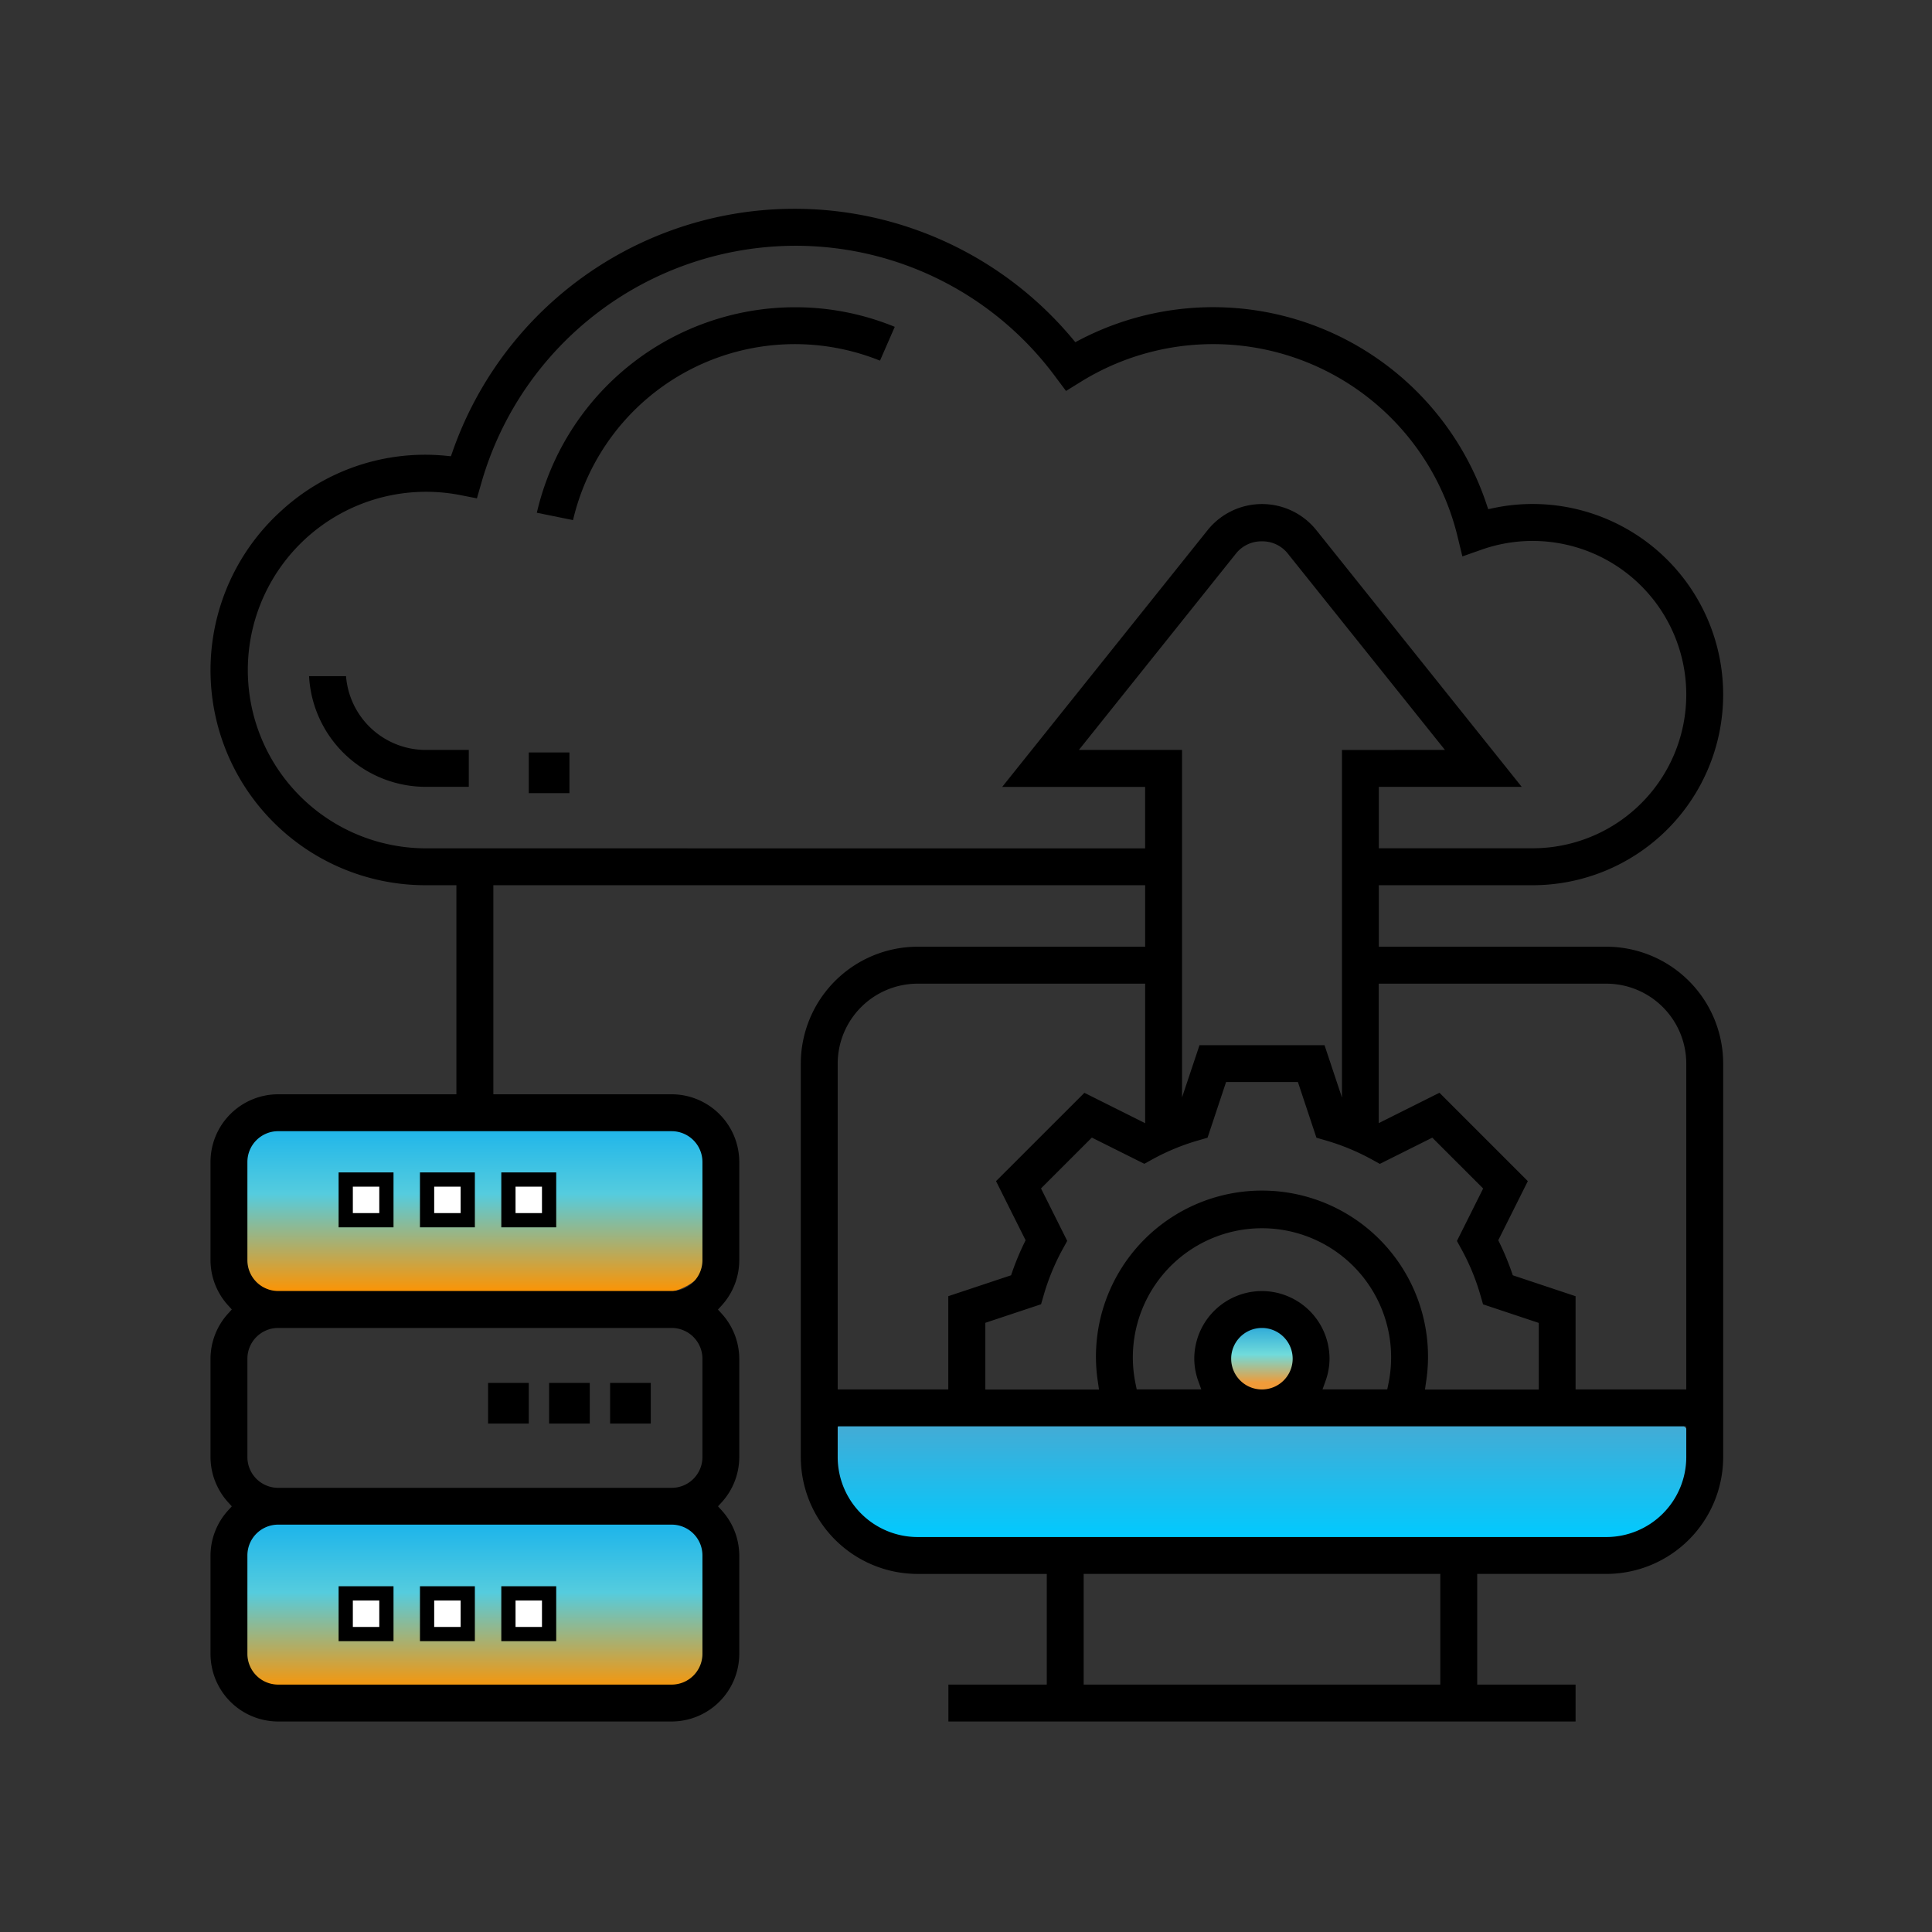 <svg xmlns="http://www.w3.org/2000/svg" xmlns:xlink="http://www.w3.org/1999/xlink" width="95" height="95" viewBox="0 0 95 95">
  <rect x="0" y="0" width="95" height="95" fill="#333333" stroke="none"/>
  <defs>
    <clipPath id="clip-path">
      <rect id="Rectangle_10819" data-name="Rectangle 10819" width="95" height="95" fill="#fff" stroke="#707070" stroke-width="1"/>
    </clipPath>
    <linearGradient id="linear-gradient" x1="0.5" x2="0.5" y2="0.892" gradientUnits="objectBoundingBox">
      <stop offset="0" stop-color="#1194d7"/>
      <stop offset="0.588" stop-color="#70dbdb"/>
      <stop offset="1" stop-color="#f09b39"/>
    </linearGradient>
    <linearGradient id="linear-gradient-2" x1="0.5" x2="0.5" y2="1" gradientUnits="objectBoundingBox">
      <stop offset="0" stop-color="#0daeee"/>
      <stop offset="0.467" stop-color="#55ccde"/>
      <stop offset="1" stop-color="#ff9300"/>
    </linearGradient>
    <linearGradient id="linear-gradient-4" x1="0.5" y1="0.166" x2="0.5" y2="1" gradientUnits="objectBoundingBox">
      <stop offset="0" stop-color="#42acd6"/>
      <stop offset="1" stop-color="#00caff"/>
    </linearGradient>
  </defs>
  <g id="product-f-icon-23" clip-path="url(#clip-path)">
    <g id="Group_74327" data-name="Group 74327" transform="translate(0 2)">
      <path id="Path_56194" data-name="Path 56194" d="M44.372,24.278a1.615,1.615,0,1,1-3.182,0,1.615,1.615,0,1,1,3.182,0" transform="translate(19.291 40.235)" fill="url(#linear-gradient)"/>
      <rect id="Rectangle_11310" data-name="Rectangle 11310" width="24.213" height="9.16" rx="3" transform="translate(11.123 52.439)" fill="url(#linear-gradient-2)"/>
      <rect id="Rectangle_11311" data-name="Rectangle 11311" width="24.213" height="9.16" rx="3" transform="translate(11.123 72.027)" fill="url(#linear-gradient-2)"/>
      <rect id="Rectangle_11309" data-name="Rectangle 11309" width="43.202" height="6.571" rx="3" transform="translate(40.471 67.112)" fill="url(#linear-gradient-4)"/>
      <path id="Path_56052" data-name="Path 56052" d="M68.635,36.283H57.448V33.259h7.559a9.373,9.373,0,0,0,0-18.746,9.238,9.238,0,0,0-1.916.2l-.264.056-.086-.256a14.174,14.174,0,0,0-20-8.069l-.216.112-.156-.186A17.81,17.81,0,0,0,11.9,11.943l-.078.223-.236-.023a10.445,10.445,0,0,0-8.107,2.705,10.572,10.572,0,0,0,7.1,18.411h1.512v10.28H3.326A3.33,3.33,0,0,0,0,46.865V51.7A3.316,3.316,0,0,0,.866,53.92l.182.2-.182.2A3.315,3.315,0,0,0,0,56.541v4.838A3.316,3.316,0,0,0,.866,63.6l.182.2L.866,64A3.315,3.315,0,0,0,0,66.216v4.838A3.33,3.33,0,0,0,3.326,74.38H22.677A3.33,3.33,0,0,0,26,71.054V66.216A3.315,3.315,0,0,0,25.137,64l-.182-.2.183-.2A3.31,3.31,0,0,0,26,61.379V56.541a3.315,3.315,0,0,0-.866-2.217l-.182-.2.183-.2A3.31,3.31,0,0,0,26,51.7V46.865a3.33,3.33,0,0,0-3.326-3.326H13.908V33.259h32.05v3.024H34.771a5.751,5.751,0,0,0-5.745,5.745V61.379a5.751,5.751,0,0,0,5.745,5.745h6.35v5.442H36.283V74.38h30.84V72.566H62.286V67.123h6.35a5.751,5.751,0,0,0,5.745-5.745V42.028a5.751,5.751,0,0,0-5.745-5.745m-13-9.675V43.7l-.858-2.576H48.631l-.859,2.57V26.607H42.7l7.74-9.676A1.593,1.593,0,0,1,51.7,16.35h0a1.59,1.59,0,0,1,1.256.581L60.7,26.607ZM24.189,71.054a1.514,1.514,0,0,1-1.512,1.512H3.326a1.514,1.514,0,0,1-1.512-1.512V66.216A1.513,1.513,0,0,1,3.326,64.7H22.677a1.513,1.513,0,0,1,1.512,1.512Zm0-9.675a1.513,1.513,0,0,1-1.512,1.512H3.326a1.514,1.514,0,0,1-1.512-1.512V56.541a1.514,1.514,0,0,1,1.512-1.512H22.677a1.514,1.514,0,0,1,1.512,1.512ZM22.677,45.354a1.514,1.514,0,0,1,1.512,1.512V51.7a1.514,1.514,0,0,1-1.512,1.512H3.326A1.514,1.514,0,0,1,1.814,51.7V46.865a1.514,1.514,0,0,1,1.512-1.512ZM10.583,31.445a8.766,8.766,0,1,1,1.7-17.369l.817.16.23-.8a16.085,16.085,0,0,1,15.4-11.62A15.886,15.886,0,0,1,41.567,8.287l.5.668.708-.438a12.36,12.36,0,0,1,18.545,7.6l.237.974.946-.333a7.556,7.556,0,1,1,2.506,14.684H57.448V28.422h7.027L54.376,15.8a3.425,3.425,0,0,0-5.347,0l-10.1,12.624h7.027v3.024ZM46.327,46.731a10.994,10.994,0,0,1,2.243-.924l.456-.132.912-2.74h3.531l.912,2.74.456.132a11.163,11.163,0,0,1,2.243.924l.418.23,2.58-1.289,2.5,2.5-1.289,2.58.229.417a11.017,11.017,0,0,1,.924,2.243l.132.456,2.739.913v3.277H59.717l.05-.346a8.164,8.164,0,1,0-16.128,0l.05.346H38.1V54.776l2.74-.912.132-.456a11.151,11.151,0,0,1,.924-2.243l.23-.417-1.289-2.58,2.5-2.5,2.58,1.289ZM51.7,53.215a3.33,3.33,0,0,0-3.326,3.326,3.263,3.263,0,0,0,.2,1.108l.144.4H45.543l-.049-.242a6.35,6.35,0,1,1,12.418,0l-.049.242H54.68l.144-.4a3.263,3.263,0,0,0,.2-1.108A3.33,3.33,0,0,0,51.7,53.215m1.512,3.326A1.512,1.512,0,1,1,51.7,55.029a1.514,1.514,0,0,1,1.512,1.512M30.84,42.028A3.935,3.935,0,0,1,34.771,38.1H45.958v6.86l-2.987-1.493L38.626,47.81l1.453,2.906-.065.134a13.179,13.179,0,0,0-.6,1.448l-.049.141-3.087,1.028v4.585H30.84ZM60.471,72.566H42.935V67.123H60.471ZM72.566,61.379a3.935,3.935,0,0,1-3.931,3.931H34.771a3.935,3.935,0,0,1-3.931-3.931V59.867H72.566Zm0-3.326H67.123V53.468l-3.087-1.029-.049-.141a12.937,12.937,0,0,0-.6-1.448l-.065-.134,1.453-2.906-4.345-4.346-2.987,1.494V38.1H68.635a3.935,3.935,0,0,1,3.931,3.931Z" transform="translate(10.351 8.269)"/>
      <rect id="Rectangle_11298" data-name="Rectangle 11298" width="2" height="2" transform="translate(25 56)" fill="#fff"/>
      <rect id="Rectangle_11503" data-name="Rectangle 11503" width="2" height="2" transform="translate(25 76.35)" fill="#fff"/>
      <path id="Rectangle_11298_-_Outline" data-name="Rectangle 11298 - Outline" d="M-.35-.35h2.7v2.7H-.35Zm2,.7H.35v1.3h1.3Z" transform="translate(25 56)"/>
      <path id="Rectangle_11298_-_Outline-2" data-name="Rectangle 11298 - Outline" d="M-.35-.35h2.7v2.7H-.35Zm2,.7H.35v1.3h1.3Z" transform="translate(25 76.35)"/>
      <rect id="Rectangle_11497" data-name="Rectangle 11497" width="2" height="2" transform="translate(21 56)" fill="#fff"/>
      <rect id="Rectangle_11502" data-name="Rectangle 11502" width="2" height="2" transform="translate(21 76.35)" fill="#fff"/>
      <path id="Rectangle_11497_-_Outline" data-name="Rectangle 11497 - Outline" d="M-.35-.35h2.7v2.7H-.35Zm2,.7H.35v1.3h1.3Z" transform="translate(21 56)"/>
      <path id="Rectangle_11497_-_Outline-2" data-name="Rectangle 11497 - Outline" d="M-.35-.35h2.7v2.7H-.35Zm2,.7H.35v1.3h1.3Z" transform="translate(21 76.35)"/>
      <rect id="Rectangle_11498" data-name="Rectangle 11498" width="2" height="2" transform="translate(17 56)" fill="#fff"/>
      <rect id="Rectangle_11501" data-name="Rectangle 11501" width="2" height="2" transform="translate(17 76.35)" fill="#fff"/>
      <path id="Rectangle_11498_-_Outline" data-name="Rectangle 11498 - Outline" d="M-.35-.35h2.7v2.7H-.35Zm2,.7H.35v1.3h1.3Z" transform="translate(17 56)"/>
      <path id="Rectangle_11498_-_Outline-2" data-name="Rectangle 11498 - Outline" d="M-.35-.35h2.7v2.7H-.35Zm2,.7H.35v1.3h1.3Z" transform="translate(17 76.35)"/>
      <rect id="Rectangle_11302" data-name="Rectangle 11302" width="2" height="2" transform="translate(30 66)"/>
      <rect id="Rectangle_11499" data-name="Rectangle 11499" width="2" height="2" transform="translate(27 66)"/>
      <rect id="Rectangle_11500" data-name="Rectangle 11500" width="2" height="2" transform="translate(24 66)"/>
      <path id="Path_56053" data-name="Path 56053" d="M106.141,42.105l1.78.361a11.2,11.2,0,0,1,15.094-7.84l.726-1.663A12.9,12.9,0,0,0,118.819,32a13.04,13.04,0,0,0-12.678,10.106" transform="translate(-79.744 -18.892)"/>
      <path id="Path_56054" data-name="Path 56054" d="M33.87,152H32.052a5.752,5.752,0,0,0,5.737,5.442h2.117v-1.814H37.789A3.936,3.936,0,0,1,33.87,152" transform="translate(-16.855 -120.752)"/>
      <rect id="Rectangle_11307" data-name="Rectangle 11307" width="2" height="2" transform="translate(26 35)"/>
      <rect id="Rectangle_11308" data-name="Rectangle 11308" width="75" height="75" transform="translate(10 8)" fill="none"/>
    </g>
  </g>
</svg>
